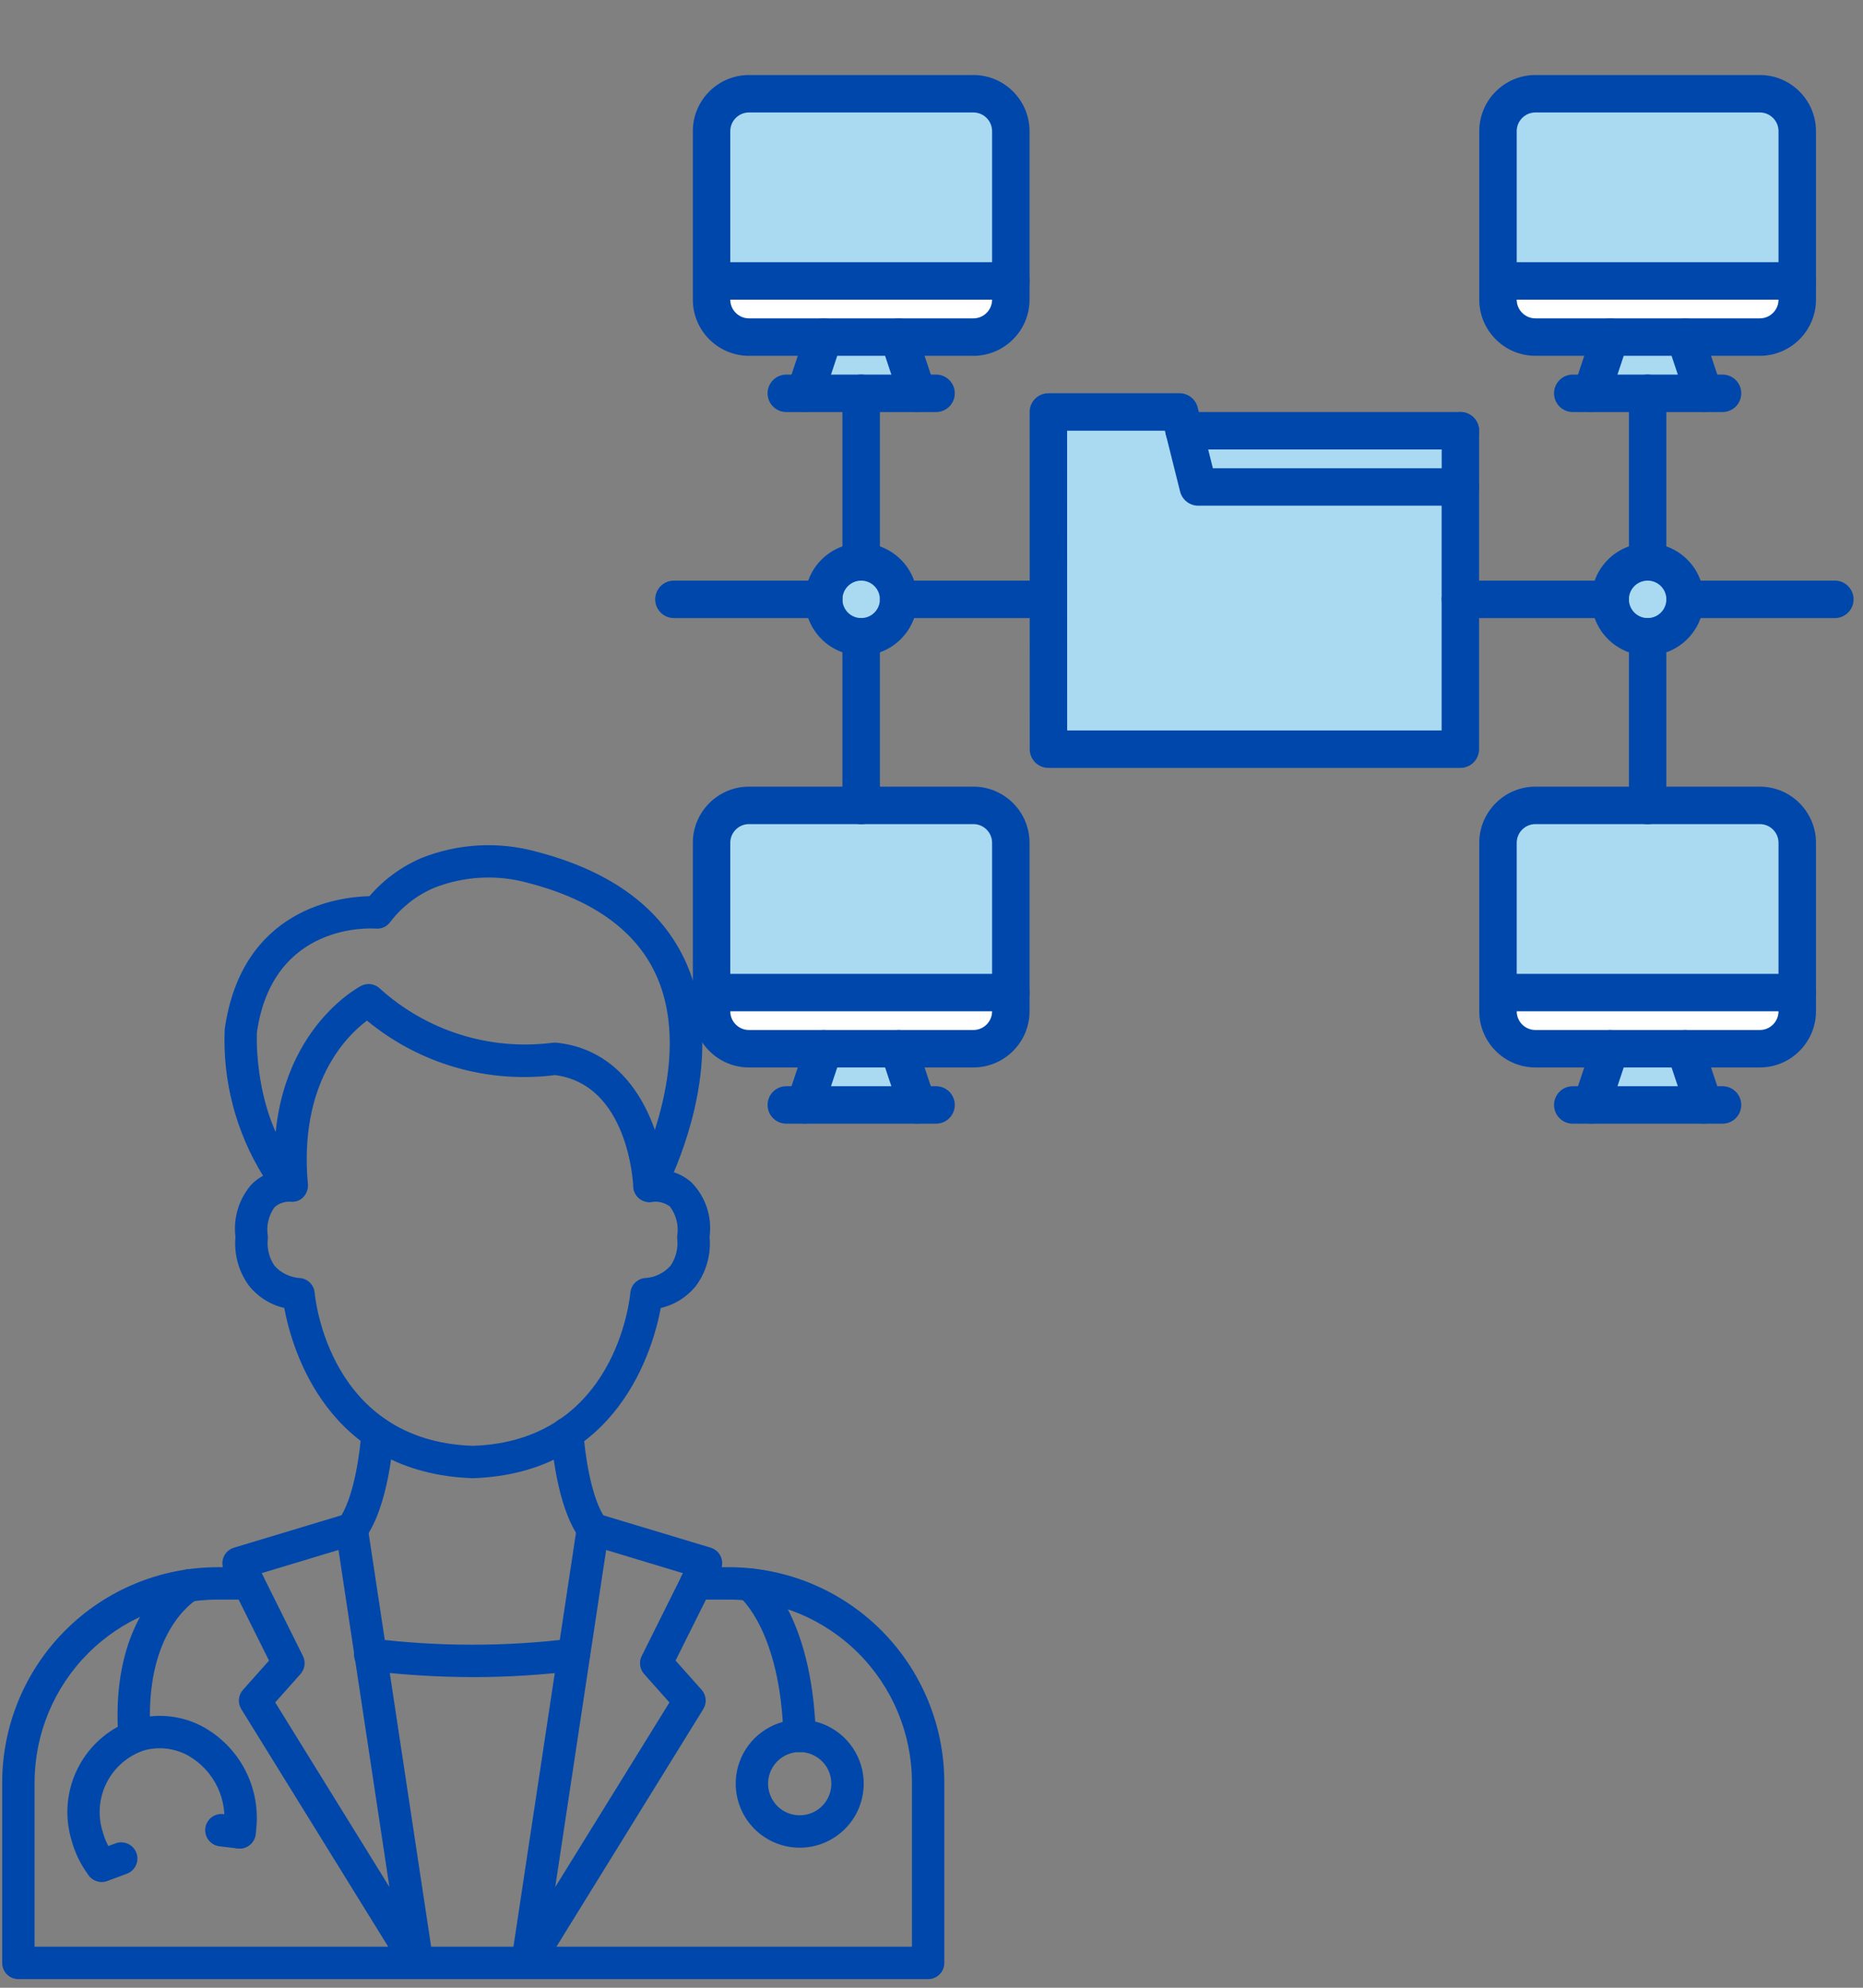 <svg width="165" height="176" viewBox="0 0 165 176" fill="none" xmlns="http://www.w3.org/2000/svg">
<rect x="0" y="0" width="165" height="176" fill="#808080" stroke="none"/>
<g clip-path="url(#clip0)">
<path d="M89.521 87.877V89.535C89.521 91.359 88.029 92.852 86.204 92.852H79.588H72.954H66.337C64.513 92.852 63.02 91.359 63.02 89.535V87.877H63.103H89.521Z" fill="white"/>
<path d="M89.521 74.626V87.877H63.103H63.02V74.626C63.02 72.802 64.513 71.31 66.337 71.31H76.271H86.204C88.029 71.31 89.521 72.802 89.521 74.626Z" fill="#AADAF1"/>
<path d="M81.246 97.828V97.844H71.296V97.828L72.954 92.853H79.588L81.246 97.828Z" fill="#AADAF1"/>
<path d="M150.897 97.828V97.844H140.947V97.828L142.606 92.853H149.239L150.897 97.828Z" fill="#AADAF1"/>
<path d="M159.173 74.626V87.877H132.755H132.672V74.626C132.672 72.802 134.164 71.31 135.989 71.31H145.922H155.856C157.68 71.31 159.173 72.802 159.173 74.626Z" fill="#AADAF1"/>
<path d="M145.923 49.751C147.764 49.751 149.239 51.243 149.239 53.068C149.239 54.892 147.764 56.385 145.923 56.385C144.098 56.385 142.606 54.892 142.606 53.068C142.606 51.243 144.098 49.751 145.923 49.751Z" fill="#AADAF1"/>
<path d="M132.755 87.877H159.173V89.535C159.173 91.359 157.68 92.852 155.856 92.852H149.239H142.606H135.989C134.164 92.852 132.672 91.359 132.672 89.535V87.877H132.755Z" fill="white"/>
<path d="M132.755 24.876H159.173V26.534C159.173 28.359 157.68 29.851 155.856 29.851H149.239H142.606H135.989C134.164 29.851 132.672 28.359 132.672 26.534V24.876H132.755Z" fill="white"/>
<path d="M149.239 29.851L150.897 34.826H145.922H140.947L142.606 29.851H149.239Z" fill="#AADAF1"/>
<path d="M159.173 11.609V24.876H132.755H132.672V11.609C132.672 9.801 134.164 8.292 135.989 8.292H155.856C157.68 8.292 159.173 9.801 159.173 11.609Z" fill="#AADAF1"/>
<path d="M129.339 38.143V43.118H106.122L104.878 38.143H129.339Z" fill="#AADAF1"/>
<path d="M129.339 53.068V66.335H92.855V53.068V43.118V36.484H104.463L104.878 38.143L106.121 43.118H129.339V53.068Z" fill="#AADAF1"/>
<path d="M79.588 29.851L81.246 34.826H76.271H71.296L72.954 29.851H79.588Z" fill="#AADAF1"/>
<path d="M89.521 24.876V26.534C89.521 28.359 88.029 29.851 86.204 29.851H79.588H72.954H66.337C64.513 29.851 63.02 28.359 63.02 26.534V24.876H63.103H89.521Z" fill="white"/>
<path d="M89.521 11.609V24.876H63.103H63.02V11.609C63.02 9.801 64.513 8.292 66.337 8.292H86.204C88.029 8.292 89.521 9.801 89.521 11.609Z" fill="#AADAF1"/>
<path d="M76.271 49.751C78.112 49.751 79.588 51.243 79.588 53.068C79.588 54.892 78.112 56.385 76.271 56.385C74.447 56.385 72.954 54.892 72.954 53.068C72.954 51.243 74.447 49.751 76.271 49.751Z" fill="#AADAF1"/>
<path d="M129.339 67.993H92.858C91.941 67.993 91.2 67.252 91.2 66.335L91.193 36.479C91.193 36.038 91.365 35.617 91.679 35.305C91.991 34.993 92.41 34.819 92.851 34.819H104.466C105.228 34.819 105.891 35.338 106.075 36.076L107.42 41.459H129.339C130.256 41.459 130.997 42.201 130.997 43.118V66.335C130.997 67.252 130.256 67.993 129.339 67.993ZM94.516 64.677H127.68V44.776H106.125C105.364 44.776 104.7 44.257 104.516 43.519L103.17 38.136H94.51L94.516 64.677Z" fill="#0047AB"/>
<path d="M129.342 39.796H104.881C103.964 39.796 103.223 39.055 103.223 38.138C103.223 37.221 103.964 36.48 104.881 36.48H129.342C130.259 36.48 131 37.221 131 38.138C131 39.055 130.259 39.796 129.342 39.796Z" fill="#0047AB"/>
<path d="M129.342 44.776C128.425 44.776 127.684 44.035 127.684 43.118V38.138C127.684 37.221 128.425 36.48 129.342 36.48C130.259 36.48 131 37.221 131 38.138V43.118C131 44.035 130.259 44.776 129.342 44.776Z" fill="#0047AB"/>
<path d="M72.954 54.726H59.687C58.77 54.726 58.029 53.985 58.029 53.068C58.029 52.151 58.77 51.409 59.687 51.409H72.954C73.871 51.409 74.612 52.151 74.612 53.068C74.612 53.985 73.871 54.726 72.954 54.726Z" fill="#0047AB"/>
<path d="M76.271 58.043C73.528 58.043 71.296 55.811 71.296 53.068C71.296 50.325 73.528 48.093 76.271 48.093C79.014 48.093 81.246 50.325 81.246 53.068C81.246 55.811 79.014 58.043 76.271 58.043ZM76.271 51.41C75.356 51.41 74.613 52.153 74.613 53.068C74.613 53.983 75.356 54.726 76.271 54.726C77.186 54.726 77.929 53.983 77.929 53.068C77.929 52.153 77.186 51.41 76.271 51.41Z" fill="#0047AB"/>
<path d="M92.851 54.726H79.588C78.671 54.726 77.929 53.985 77.929 53.068C77.929 52.151 78.671 51.409 79.588 51.409H92.851C93.768 51.409 94.51 52.151 94.51 53.068C94.51 53.985 93.768 54.726 92.851 54.726Z" fill="#0047AB"/>
<path d="M142.609 54.726H129.342C128.425 54.726 127.684 53.985 127.684 53.068C127.684 52.151 128.425 51.409 129.342 51.409H142.609C143.526 51.409 144.267 52.151 144.267 53.068C144.267 53.985 143.526 54.726 142.609 54.726Z" fill="#0047AB"/>
<path d="M145.926 58.043C143.183 58.043 140.951 55.811 140.951 53.068C140.951 50.325 143.183 48.093 145.926 48.093C148.669 48.093 150.901 50.325 150.901 53.068C150.901 55.811 148.669 58.043 145.926 58.043ZM145.926 51.41C145.01 51.41 144.267 52.153 144.267 53.068C144.267 53.983 145.01 54.726 145.926 54.726C146.841 54.726 147.584 53.983 147.584 53.068C147.584 52.153 146.841 51.41 145.926 51.41Z" fill="#0047AB"/>
<path d="M162.506 54.726H149.242C148.325 54.726 147.584 53.985 147.584 53.068C147.584 52.151 148.325 51.409 149.242 51.409H162.506C163.423 51.409 164.164 52.151 164.164 53.068C164.164 53.985 163.423 54.726 162.506 54.726Z" fill="#0047AB"/>
<path d="M89.525 26.532H63.098C62.181 26.532 61.44 25.79 61.44 24.873C61.44 23.956 62.181 23.215 63.098 23.215H89.526C90.443 23.215 91.184 23.956 91.184 24.873C91.184 25.79 90.442 26.532 89.525 26.532Z" fill="#0047AB"/>
<path d="M86.208 31.506H66.337C63.594 31.506 61.362 29.273 61.362 26.53V11.617C61.362 8.874 63.594 6.642 66.337 6.642H86.208C88.951 6.642 91.183 8.874 91.183 11.617V26.53C91.183 29.273 88.951 31.506 86.208 31.506ZM66.337 9.958C65.422 9.958 64.679 10.701 64.679 11.617V26.53C64.679 27.446 65.422 28.189 66.337 28.189H86.208C87.124 28.189 87.866 27.446 87.866 26.53V11.617C87.866 10.701 87.124 9.958 86.208 9.958H66.337Z" fill="#0047AB"/>
<path d="M71.299 36.477C71.126 36.477 70.949 36.449 70.775 36.391C69.908 36.1 69.437 35.162 69.727 34.293L71.385 29.321C71.675 28.454 72.604 27.981 73.483 28.273C74.35 28.563 74.821 29.502 74.531 30.371L72.873 35.343C72.641 36.037 71.994 36.477 71.299 36.477Z" fill="#0047AB"/>
<path d="M81.243 36.478C80.548 36.478 79.901 36.038 79.671 35.344L78.012 30.372C77.722 29.505 78.191 28.564 79.06 28.274C79.926 27.982 80.868 28.453 81.158 29.322L82.816 34.294C83.107 35.161 82.637 36.102 81.768 36.392C81.594 36.45 81.417 36.478 81.243 36.478Z" fill="#0047AB"/>
<path d="M82.904 36.484H69.641C68.724 36.484 67.982 35.742 67.982 34.825C67.982 33.908 68.724 33.167 69.641 33.167H82.904C83.822 33.167 84.563 33.908 84.563 34.825C84.563 35.742 83.822 36.484 82.904 36.484Z" fill="#0047AB"/>
<path d="M76.271 51.415C75.354 51.415 74.612 50.674 74.612 49.757V34.822C74.612 33.904 75.354 33.163 76.271 33.163C77.188 33.163 77.929 33.904 77.929 34.822V49.757C77.929 50.674 77.188 51.415 76.271 51.415Z" fill="#0047AB"/>
<path d="M159.176 26.532H132.75C131.833 26.532 131.092 25.79 131.092 24.873C131.092 23.956 131.833 23.215 132.75 23.215H159.178C160.095 23.215 160.836 23.956 160.836 24.873C160.836 25.79 160.093 26.532 159.176 26.532Z" fill="#0047AB"/>
<path d="M155.859 31.506H135.989C133.246 31.506 131.014 29.273 131.014 26.53V11.617C131.014 8.874 133.246 6.642 135.989 6.642H155.859C158.602 6.642 160.835 8.874 160.835 11.617V26.53C160.835 29.273 158.602 31.506 155.859 31.506ZM135.989 9.958C135.073 9.958 134.33 10.701 134.33 11.617V26.53C134.33 27.446 135.073 28.189 135.989 28.189H155.859C156.775 28.189 157.518 27.446 157.518 26.53V11.617C157.518 10.701 156.775 9.958 155.859 9.958H135.989Z" fill="#0047AB"/>
<path d="M140.954 36.477C140.781 36.477 140.604 36.449 140.43 36.391C139.562 36.1 139.091 35.162 139.382 34.293L141.04 29.321C141.33 28.454 142.259 27.981 143.138 28.273C144.005 28.563 144.476 29.502 144.186 30.371L142.528 35.343C142.295 36.037 141.649 36.477 140.954 36.477Z" fill="#0047AB"/>
<path d="M150.897 36.478C150.203 36.478 149.556 36.038 149.325 35.344L147.667 30.372C147.377 29.505 147.846 28.564 148.715 28.274C149.581 27.982 150.523 28.453 150.813 29.322L152.471 34.294C152.761 35.161 152.292 36.102 151.423 36.392C151.249 36.45 151.07 36.478 150.897 36.478Z" fill="#0047AB"/>
<path d="M152.559 36.484H139.296C138.378 36.484 137.637 35.742 137.637 34.825C137.637 33.908 138.378 33.167 139.296 33.167H152.559C153.476 33.167 154.218 33.908 154.218 34.825C154.218 35.742 153.476 36.484 152.559 36.484Z" fill="#0047AB"/>
<path d="M159.176 89.542H132.75C131.833 89.542 131.092 88.801 131.092 87.884C131.092 86.967 131.833 86.226 132.75 86.226H159.178C160.095 86.226 160.836 86.967 160.836 87.884C160.836 88.801 160.093 89.542 159.176 89.542Z" fill="#0047AB"/>
<path d="M155.859 94.515H135.989C133.246 94.515 131.014 92.283 131.014 89.54V74.626C131.014 71.883 133.246 69.651 135.989 69.651H155.859C158.602 69.651 160.835 71.883 160.835 74.626V89.54C160.835 92.283 158.602 94.515 155.859 94.515ZM135.989 72.968C135.073 72.968 134.33 73.711 134.33 74.626V89.54C134.33 90.456 135.073 91.199 135.989 91.199H155.859C156.775 91.199 157.518 90.456 157.518 89.54V74.626C157.518 73.711 156.775 72.968 155.859 72.968H135.989Z" fill="#0047AB"/>
<path d="M140.954 99.488C140.781 99.488 140.604 99.459 140.43 99.401C139.562 99.111 139.091 98.172 139.382 97.303L141.04 92.332C141.33 91.464 142.259 90.992 143.138 91.284C144.005 91.574 144.476 92.513 144.186 93.382L142.528 98.353C142.295 99.05 141.649 99.488 140.954 99.488Z" fill="#0047AB"/>
<path d="M150.897 99.488C150.203 99.488 149.556 99.048 149.325 98.353L147.667 93.382C147.377 92.514 147.846 91.574 148.715 91.284C149.581 90.992 150.523 91.463 150.813 92.332L152.471 97.304C152.761 98.171 152.292 99.111 151.423 99.401C151.249 99.461 151.07 99.488 150.897 99.488Z" fill="#0047AB"/>
<path d="M152.559 99.493H139.296C138.378 99.493 137.637 98.752 137.637 97.835C137.637 96.918 138.378 96.177 139.296 96.177H152.559C153.476 96.177 154.218 96.918 154.218 97.835C154.218 98.752 153.476 99.493 152.559 99.493Z" fill="#0047AB"/>
<path d="M145.926 51.415C145.009 51.415 144.268 50.674 144.268 49.757V34.822C144.268 33.904 145.009 33.163 145.926 33.163C146.843 33.163 147.584 33.904 147.584 34.822V49.757C147.584 50.674 146.843 51.415 145.926 51.415Z" fill="#0047AB"/>
<path d="M145.926 72.977C145.009 72.977 144.268 72.235 144.268 71.318V56.383C144.268 55.466 145.009 54.725 145.926 54.725C146.843 54.725 147.584 55.466 147.584 56.383V71.318C147.584 72.235 146.843 72.977 145.926 72.977Z" fill="#0047AB"/>
<path d="M89.525 89.542H63.098C62.181 89.542 61.44 88.801 61.44 87.884C61.44 86.967 62.181 86.226 63.098 86.226H89.526C90.443 86.226 91.184 86.967 91.184 87.884C91.184 88.801 90.442 89.542 89.525 89.542Z" fill="#0047AB"/>
<path d="M86.208 94.515H66.337C63.594 94.515 61.362 92.283 61.362 89.54V74.626C61.362 71.883 63.594 69.651 66.337 69.651H86.208C88.951 69.651 91.183 71.883 91.183 74.626V89.54C91.183 92.283 88.951 94.515 86.208 94.515ZM66.337 72.968C65.422 72.968 64.679 73.711 64.679 74.626V89.54C64.679 90.456 65.422 91.199 66.337 91.199H86.208C87.124 91.199 87.866 90.456 87.866 89.54V74.626C87.866 73.711 87.124 72.968 86.208 72.968H66.337Z" fill="#0047AB"/>
<path d="M71.299 99.488C71.126 99.488 70.949 99.459 70.775 99.401C69.908 99.111 69.437 98.172 69.727 97.303L71.385 92.332C71.675 91.464 72.604 90.992 73.483 91.284C74.35 91.574 74.821 92.513 74.531 93.382L72.873 98.353C72.641 99.05 71.994 99.488 71.299 99.488Z" fill="#0047AB"/>
<path d="M81.243 99.488C80.548 99.488 79.901 99.048 79.671 98.353L78.012 93.382C77.722 92.514 78.191 91.574 79.06 91.284C79.926 90.992 80.868 91.463 81.158 92.332L82.816 97.304C83.107 98.171 82.637 99.111 81.768 99.401C81.594 99.461 81.417 99.488 81.243 99.488Z" fill="#0047AB"/>
<path d="M82.904 99.493H69.641C68.724 99.493 67.982 98.752 67.982 97.835C67.982 96.918 68.724 96.177 69.641 96.177H82.904C83.822 96.177 84.563 96.918 84.563 97.835C84.563 98.752 83.822 99.493 82.904 99.493Z" fill="#0047AB"/>
<path d="M76.271 72.977C75.354 72.977 74.612 72.235 74.612 71.318V56.383C74.612 55.466 75.354 54.725 76.271 54.725C77.188 54.725 77.929 55.466 77.929 56.383V71.318C77.929 72.235 77.188 72.977 76.271 72.977Z" fill="#0047AB"/>
</g>
<path d="M41.879 130.884C28.943 130.462 25.841 119.386 25.177 115.811C23.931 115.522 22.822 114.817 22.031 113.813C21.129 112.569 20.71 111.04 20.854 109.51C20.751 108.686 20.823 107.849 21.064 107.054C21.305 106.26 21.71 105.524 22.254 104.896C22.56 104.582 22.913 104.316 23.299 104.107C20.895 100.226 19.711 95.712 19.9 91.15C21.397 80.45 30.02 79.409 32.721 79.349C33.964 77.903 35.518 76.757 37.266 75.997C40.541 74.676 44.161 74.474 47.563 75.423C54.249 77.169 58.708 80.516 60.824 85.374C63.836 92.279 61.194 100.226 59.676 103.794C60.255 103.983 60.789 104.289 61.243 104.694C61.861 105.321 62.326 106.082 62.604 106.918C62.881 107.754 62.963 108.642 62.843 109.514C62.988 111.044 62.57 112.574 61.667 113.817C60.876 114.821 59.766 115.526 58.52 115.815C57.856 119.386 54.761 130.462 41.879 130.884ZM25.696 106.401C25.187 106.377 24.689 106.554 24.31 106.894C24.048 107.262 23.861 107.678 23.76 108.118C23.659 108.559 23.647 109.015 23.724 109.46C23.73 109.556 23.726 109.652 23.714 109.747C23.636 110.57 23.848 111.394 24.315 112.077C24.605 112.402 24.958 112.666 25.352 112.852C25.746 113.039 26.174 113.145 26.61 113.165C26.937 113.203 27.242 113.354 27.472 113.591C27.701 113.829 27.842 114.138 27.87 114.467C27.918 115 29.19 127.6 41.882 128.016C54.503 127.6 55.781 115 55.828 114.464C55.857 114.135 55.998 113.827 56.228 113.59C56.457 113.354 56.762 113.203 57.089 113.165C57.525 113.145 57.952 113.039 58.346 112.853C58.74 112.666 59.093 112.402 59.384 112.077C59.852 111.391 60.065 110.562 59.985 109.735C59.973 109.643 59.97 109.55 59.975 109.457C60.052 108.997 60.035 108.526 59.924 108.073C59.812 107.621 59.61 107.195 59.328 106.824C58.88 106.494 58.323 106.348 57.77 106.416C57.505 106.463 57.232 106.435 56.982 106.334C56.732 106.232 56.516 106.063 56.358 105.845C56.2 105.626 56.106 105.368 56.089 105.099C56.071 104.83 56.129 104.561 56.257 104.324C56.31 104.223 61.564 94.252 58.188 86.503C56.439 82.499 52.623 79.703 46.841 78.194C44.062 77.408 41.102 77.559 38.418 78.624C36.891 79.282 35.56 80.324 34.554 81.648C34.409 81.845 34.216 82.001 33.993 82.102C33.77 82.202 33.525 82.243 33.282 82.222C32.91 82.192 24.128 81.624 22.751 91.441C22.751 91.441 22.354 99.251 26.878 103.984C27.075 104.19 27.206 104.45 27.255 104.731C27.303 105.012 27.267 105.301 27.15 105.562C27.043 105.828 26.853 106.054 26.609 106.207C26.365 106.359 26.079 106.43 25.792 106.409L25.696 106.401Z" fill="#0047AB"/>
<path d="M57.521 106.434C57.151 106.435 56.795 106.292 56.527 106.036C56.26 105.78 56.102 105.43 56.087 105.06C56.069 104.689 55.625 96.024 49.156 95.191C46.197 95.567 43.193 95.333 40.329 94.503C37.464 93.673 34.8 92.265 32.5 90.366C30.671 91.742 26.457 95.923 27.268 104.839C27.279 105.204 27.15 105.56 26.907 105.833C26.665 106.106 26.328 106.277 25.964 106.31C25.601 106.343 25.238 106.236 24.95 106.011C24.663 105.786 24.472 105.46 24.416 105.099C23.227 92.017 31.628 87.476 31.985 87.29C32.251 87.151 32.554 87.099 32.85 87.141C33.147 87.183 33.424 87.318 33.64 87.525C35.684 89.376 38.105 90.765 40.735 91.595C43.365 92.425 46.144 92.677 48.881 92.334C49.012 92.313 49.145 92.308 49.278 92.32C56.57 93.078 58.797 100.912 58.955 104.941C58.97 105.321 58.833 105.691 58.576 105.97C58.318 106.249 57.961 106.414 57.581 106.43L57.521 106.434Z" fill="#0047AB"/>
<path d="M82.201 175.236H1.627C1.247 175.236 0.882 175.085 0.613 174.816C0.344 174.547 0.193 174.182 0.193 173.801V157.812C0.203 152.759 2.217 147.915 5.793 144.345C9.369 140.774 14.215 138.767 19.269 138.764H22.022C22.403 138.764 22.768 138.915 23.037 139.184C23.306 139.453 23.457 139.818 23.457 140.198C23.457 140.578 23.306 140.943 23.037 141.212C22.768 141.481 22.403 141.632 22.022 141.632H19.269C14.976 141.634 10.859 143.339 7.821 146.372C4.782 149.405 3.071 153.519 3.061 157.812V172.367H80.767V157.812C80.762 153.523 79.056 149.41 76.023 146.377C72.989 143.343 68.877 141.637 64.587 141.632H61.636C61.255 141.632 60.89 141.481 60.621 141.212C60.352 140.943 60.201 140.578 60.201 140.198C60.201 139.818 60.352 139.453 60.621 139.184C60.89 138.915 61.255 138.764 61.636 138.764H64.587C69.637 138.771 74.478 140.78 78.049 144.351C81.619 147.922 83.629 152.762 83.636 157.812V173.801C83.636 174.182 83.485 174.547 83.216 174.816C82.947 175.085 82.582 175.236 82.201 175.236Z" fill="#0047AB"/>
<path d="M46.708 175.236C46.502 175.236 46.297 175.191 46.11 175.105C45.922 175.019 45.755 174.894 45.621 174.737C45.486 174.581 45.387 174.397 45.33 174.199C45.272 174 45.259 173.792 45.289 173.588L51.094 135.174C51.125 134.971 51.199 134.776 51.311 134.604C51.423 134.432 51.572 134.286 51.745 134.176C51.919 134.066 52.114 133.995 52.318 133.967C52.521 133.939 52.729 133.956 52.925 134.015L62.942 137.034C63.142 137.094 63.326 137.197 63.482 137.336C63.637 137.474 63.761 137.645 63.844 137.836C63.927 138.027 63.967 138.234 63.962 138.442C63.957 138.651 63.907 138.855 63.814 139.042L59.833 147.031L62.142 149.623C62.347 149.854 62.471 150.145 62.497 150.453C62.523 150.761 62.449 151.069 62.285 151.331L47.927 174.556C47.799 174.764 47.619 174.935 47.406 175.054C47.192 175.173 46.952 175.236 46.708 175.236ZM53.684 137.239L49.173 167.091L59.289 150.74L57.048 148.223C56.857 148.009 56.735 147.743 56.697 147.459C56.658 147.175 56.706 146.886 56.834 146.629L60.488 139.295L53.684 137.239Z" fill="#0047AB"/>
<path d="M36.956 175.235C36.712 175.235 36.471 175.173 36.258 175.054C36.044 174.935 35.864 174.763 35.736 174.555L21.373 151.334C21.21 151.072 21.135 150.764 21.161 150.456C21.187 150.149 21.312 149.858 21.516 149.626L23.826 147.034L19.844 139.046C19.752 138.859 19.701 138.654 19.696 138.446C19.691 138.237 19.732 138.031 19.814 137.839C19.898 137.648 20.021 137.478 20.177 137.339C20.332 137.201 20.517 137.098 20.716 137.038L30.733 134.018C30.93 133.959 31.137 133.943 31.34 133.971C31.544 133.999 31.739 134.071 31.912 134.181C32.086 134.29 32.234 134.436 32.346 134.608C32.458 134.78 32.532 134.974 32.563 135.177L38.37 173.591C38.4 173.795 38.386 174.002 38.329 174.2C38.272 174.397 38.173 174.58 38.039 174.736C37.905 174.892 37.739 175.017 37.552 175.103C37.365 175.189 37.162 175.234 36.956 175.235ZM24.375 150.735L34.491 167.086L29.98 137.238L23.176 139.289L26.829 146.624C26.957 146.881 27.005 147.17 26.967 147.454C26.929 147.738 26.807 148.004 26.616 148.218L24.375 150.735Z" fill="#0047AB"/>
<path d="M41.939 148.494C38.837 148.492 35.739 148.304 32.66 147.932C32.469 147.914 32.284 147.859 32.115 147.768C31.946 147.678 31.797 147.555 31.676 147.406C31.555 147.256 31.466 147.085 31.413 146.9C31.36 146.716 31.344 146.523 31.367 146.333C31.39 146.142 31.451 145.959 31.546 145.792C31.641 145.626 31.768 145.48 31.921 145.364C32.073 145.247 32.247 145.163 32.433 145.115C32.619 145.067 32.812 145.057 33.002 145.085C38.864 145.806 44.791 145.806 50.653 145.085C51.027 145.044 51.402 145.152 51.697 145.386C51.992 145.619 52.183 145.958 52.23 146.332C52.278 146.705 52.176 147.081 51.948 147.38C51.72 147.679 51.384 147.877 51.012 147.93C48.002 148.308 44.972 148.496 41.939 148.494Z" fill="#0047AB"/>
<path d="M52.515 136.821C52.291 136.82 52.072 136.767 51.872 136.666C51.673 136.566 51.5 136.42 51.367 136.24C49.236 133.359 48.85 127.648 48.814 127.006C48.792 126.627 48.922 126.254 49.175 125.97C49.428 125.686 49.783 125.514 50.163 125.492C50.541 125.474 50.912 125.605 51.195 125.857C51.478 126.109 51.651 126.462 51.677 126.84C51.765 128.349 52.295 132.673 53.672 134.535C53.83 134.748 53.925 135.001 53.947 135.264C53.97 135.528 53.919 135.793 53.8 136.03C53.681 136.267 53.499 136.466 53.274 136.606C53.049 136.745 52.79 136.82 52.525 136.821H52.515Z" fill="#0047AB"/>
<path d="M31.149 136.822C30.884 136.821 30.625 136.746 30.4 136.607C30.174 136.467 29.992 136.268 29.874 136.031C29.755 135.794 29.704 135.529 29.726 135.265C29.749 135.001 29.844 134.749 30.002 134.536C31.381 132.671 31.911 128.348 31.998 126.841C32.009 126.652 32.057 126.468 32.139 126.298C32.221 126.128 32.336 125.976 32.477 125.851C32.618 125.726 32.782 125.629 32.96 125.567C33.139 125.505 33.327 125.479 33.516 125.49C33.704 125.501 33.888 125.549 34.058 125.631C34.228 125.713 34.38 125.828 34.505 125.969C34.631 126.11 34.727 126.274 34.789 126.452C34.851 126.63 34.878 126.819 34.867 127.007C34.831 127.648 34.436 133.36 32.314 136.241C32.179 136.423 32.004 136.57 31.801 136.671C31.599 136.772 31.375 136.824 31.149 136.822Z" fill="#0047AB"/>
<path d="M70.822 155.133C70.449 155.133 70.09 154.988 69.822 154.728C69.555 154.468 69.399 154.113 69.388 153.74C69.12 144.4 65.568 141.461 65.534 141.433C65.238 141.197 65.046 140.855 64.999 140.48C64.952 140.104 65.055 139.725 65.284 139.425C65.513 139.127 65.849 138.93 66.221 138.879C66.593 138.827 66.97 138.924 67.271 139.149C67.46 139.293 71.942 142.774 72.256 153.657C72.267 154.037 72.127 154.406 71.866 154.682C71.605 154.959 71.245 155.12 70.865 155.131L70.822 155.133Z" fill="#0047AB"/>
<path d="M70.83 163.6C69.708 163.6 68.612 163.268 67.68 162.645C66.747 162.022 66.02 161.137 65.591 160.101C65.161 159.065 65.049 157.925 65.267 156.825C65.486 155.725 66.026 154.715 66.819 153.922C67.612 153.129 68.622 152.589 69.722 152.37C70.822 152.151 71.962 152.263 72.998 152.692C74.034 153.121 74.919 153.848 75.542 154.78C76.165 155.713 76.498 156.809 76.498 157.93C76.496 159.433 75.899 160.874 74.836 161.937C73.774 163 72.333 163.598 70.83 163.6ZM70.83 155.129C70.276 155.129 69.734 155.293 69.273 155.601C68.812 155.908 68.453 156.346 68.241 156.857C68.029 157.369 67.973 157.933 68.081 158.476C68.189 159.019 68.456 159.519 68.847 159.911C69.239 160.302 69.738 160.569 70.281 160.678C70.825 160.786 71.388 160.73 71.9 160.518C72.412 160.306 72.85 159.947 73.157 159.487C73.465 159.026 73.629 158.484 73.629 157.93C73.629 157.188 73.334 156.476 72.809 155.951C72.284 155.426 71.572 155.13 70.83 155.129Z" fill="#0047AB"/>
<path d="M11.912 155.133C11.549 155.134 11.198 154.997 10.932 154.75C10.666 154.502 10.504 154.163 10.478 153.801C9.696 142.793 15.761 139.274 16.02 139.13C16.351 138.943 16.743 138.895 17.11 138.997C17.476 139.099 17.787 139.342 17.974 139.674C18.161 140.005 18.209 140.397 18.107 140.764C18.004 141.13 17.761 141.441 17.43 141.628C17.212 141.757 12.697 144.544 13.338 153.598C13.364 153.978 13.239 154.352 12.99 154.64C12.741 154.927 12.387 155.103 12.008 155.13L11.912 155.133Z" fill="#0047AB"/>
<path d="M9.011 166.617C8.789 166.618 8.57 166.568 8.371 166.47C8.171 166.371 7.998 166.229 7.863 166.052C7.163 165.133 6.647 164.086 6.344 162.971C5.679 160.799 5.897 158.452 6.952 156.44C8.007 154.427 9.814 152.913 11.98 152.226C13.007 151.937 14.081 151.856 15.14 151.987C16.199 152.118 17.221 152.458 18.147 152.989C19.769 153.926 21.067 155.336 21.867 157.031C22.666 158.726 22.93 160.624 22.622 162.472C22.559 162.847 22.351 163.182 22.041 163.404C21.732 163.625 21.347 163.714 20.972 163.652C20.596 163.589 20.261 163.38 20.04 163.071C19.819 162.762 19.73 162.377 19.792 162.002C20.003 160.735 19.824 159.435 19.279 158.272C18.735 157.109 17.85 156.139 16.743 155.49C16.146 155.145 15.486 154.923 14.802 154.836C14.117 154.749 13.423 154.799 12.758 154.984C11.321 155.464 10.132 156.492 9.447 157.845C8.763 159.197 8.64 160.764 9.104 162.207C9.311 162.97 9.665 163.686 10.145 164.315C10.307 164.528 10.406 164.781 10.431 165.047C10.456 165.313 10.407 165.58 10.288 165.819C10.17 166.059 9.987 166.26 9.76 166.401C9.534 166.542 9.272 166.617 9.005 166.617H9.011Z" fill="#0047AB"/>
<path d="M21.226 163.675C21.17 163.675 21.113 163.675 21.055 163.666L19.439 163.475C19.252 163.453 19.071 163.394 18.907 163.302C18.742 163.21 18.598 163.086 18.481 162.938C18.364 162.79 18.278 162.621 18.227 162.439C18.176 162.258 18.161 162.068 18.183 161.881C18.206 161.694 18.264 161.513 18.357 161.349C18.449 161.184 18.572 161.04 18.72 160.923C19.019 160.687 19.4 160.58 19.777 160.625L21.394 160.817C21.757 160.861 22.09 161.041 22.324 161.321C22.559 161.601 22.678 161.961 22.656 162.326C22.635 162.691 22.475 163.034 22.209 163.285C21.943 163.536 21.592 163.676 21.226 163.676V163.675Z" fill="#0047AB"/>
<path d="M9.011 166.631C8.674 166.631 8.348 166.513 8.09 166.297C7.831 166.081 7.657 165.781 7.597 165.45C7.538 165.118 7.597 164.777 7.764 164.484C7.931 164.192 8.196 163.968 8.512 163.851L10.233 163.216C10.409 163.15 10.597 163.119 10.786 163.126C10.974 163.133 11.159 163.176 11.331 163.255C11.502 163.333 11.657 163.444 11.785 163.582C11.914 163.72 12.014 163.882 12.08 164.058C12.146 164.235 12.176 164.423 12.169 164.611C12.163 164.799 12.119 164.985 12.041 165.156C11.962 165.328 11.851 165.482 11.713 165.61C11.575 165.739 11.414 165.839 11.237 165.905L9.516 166.542C9.354 166.601 9.183 166.632 9.011 166.631Z" fill="#0047AB"/>
<defs>
<clipPath id="clip0">
<rect width="106.136" height="106.136" fill="white" transform="translate(58.029)"/>
</clipPath>
</defs>
</svg>
